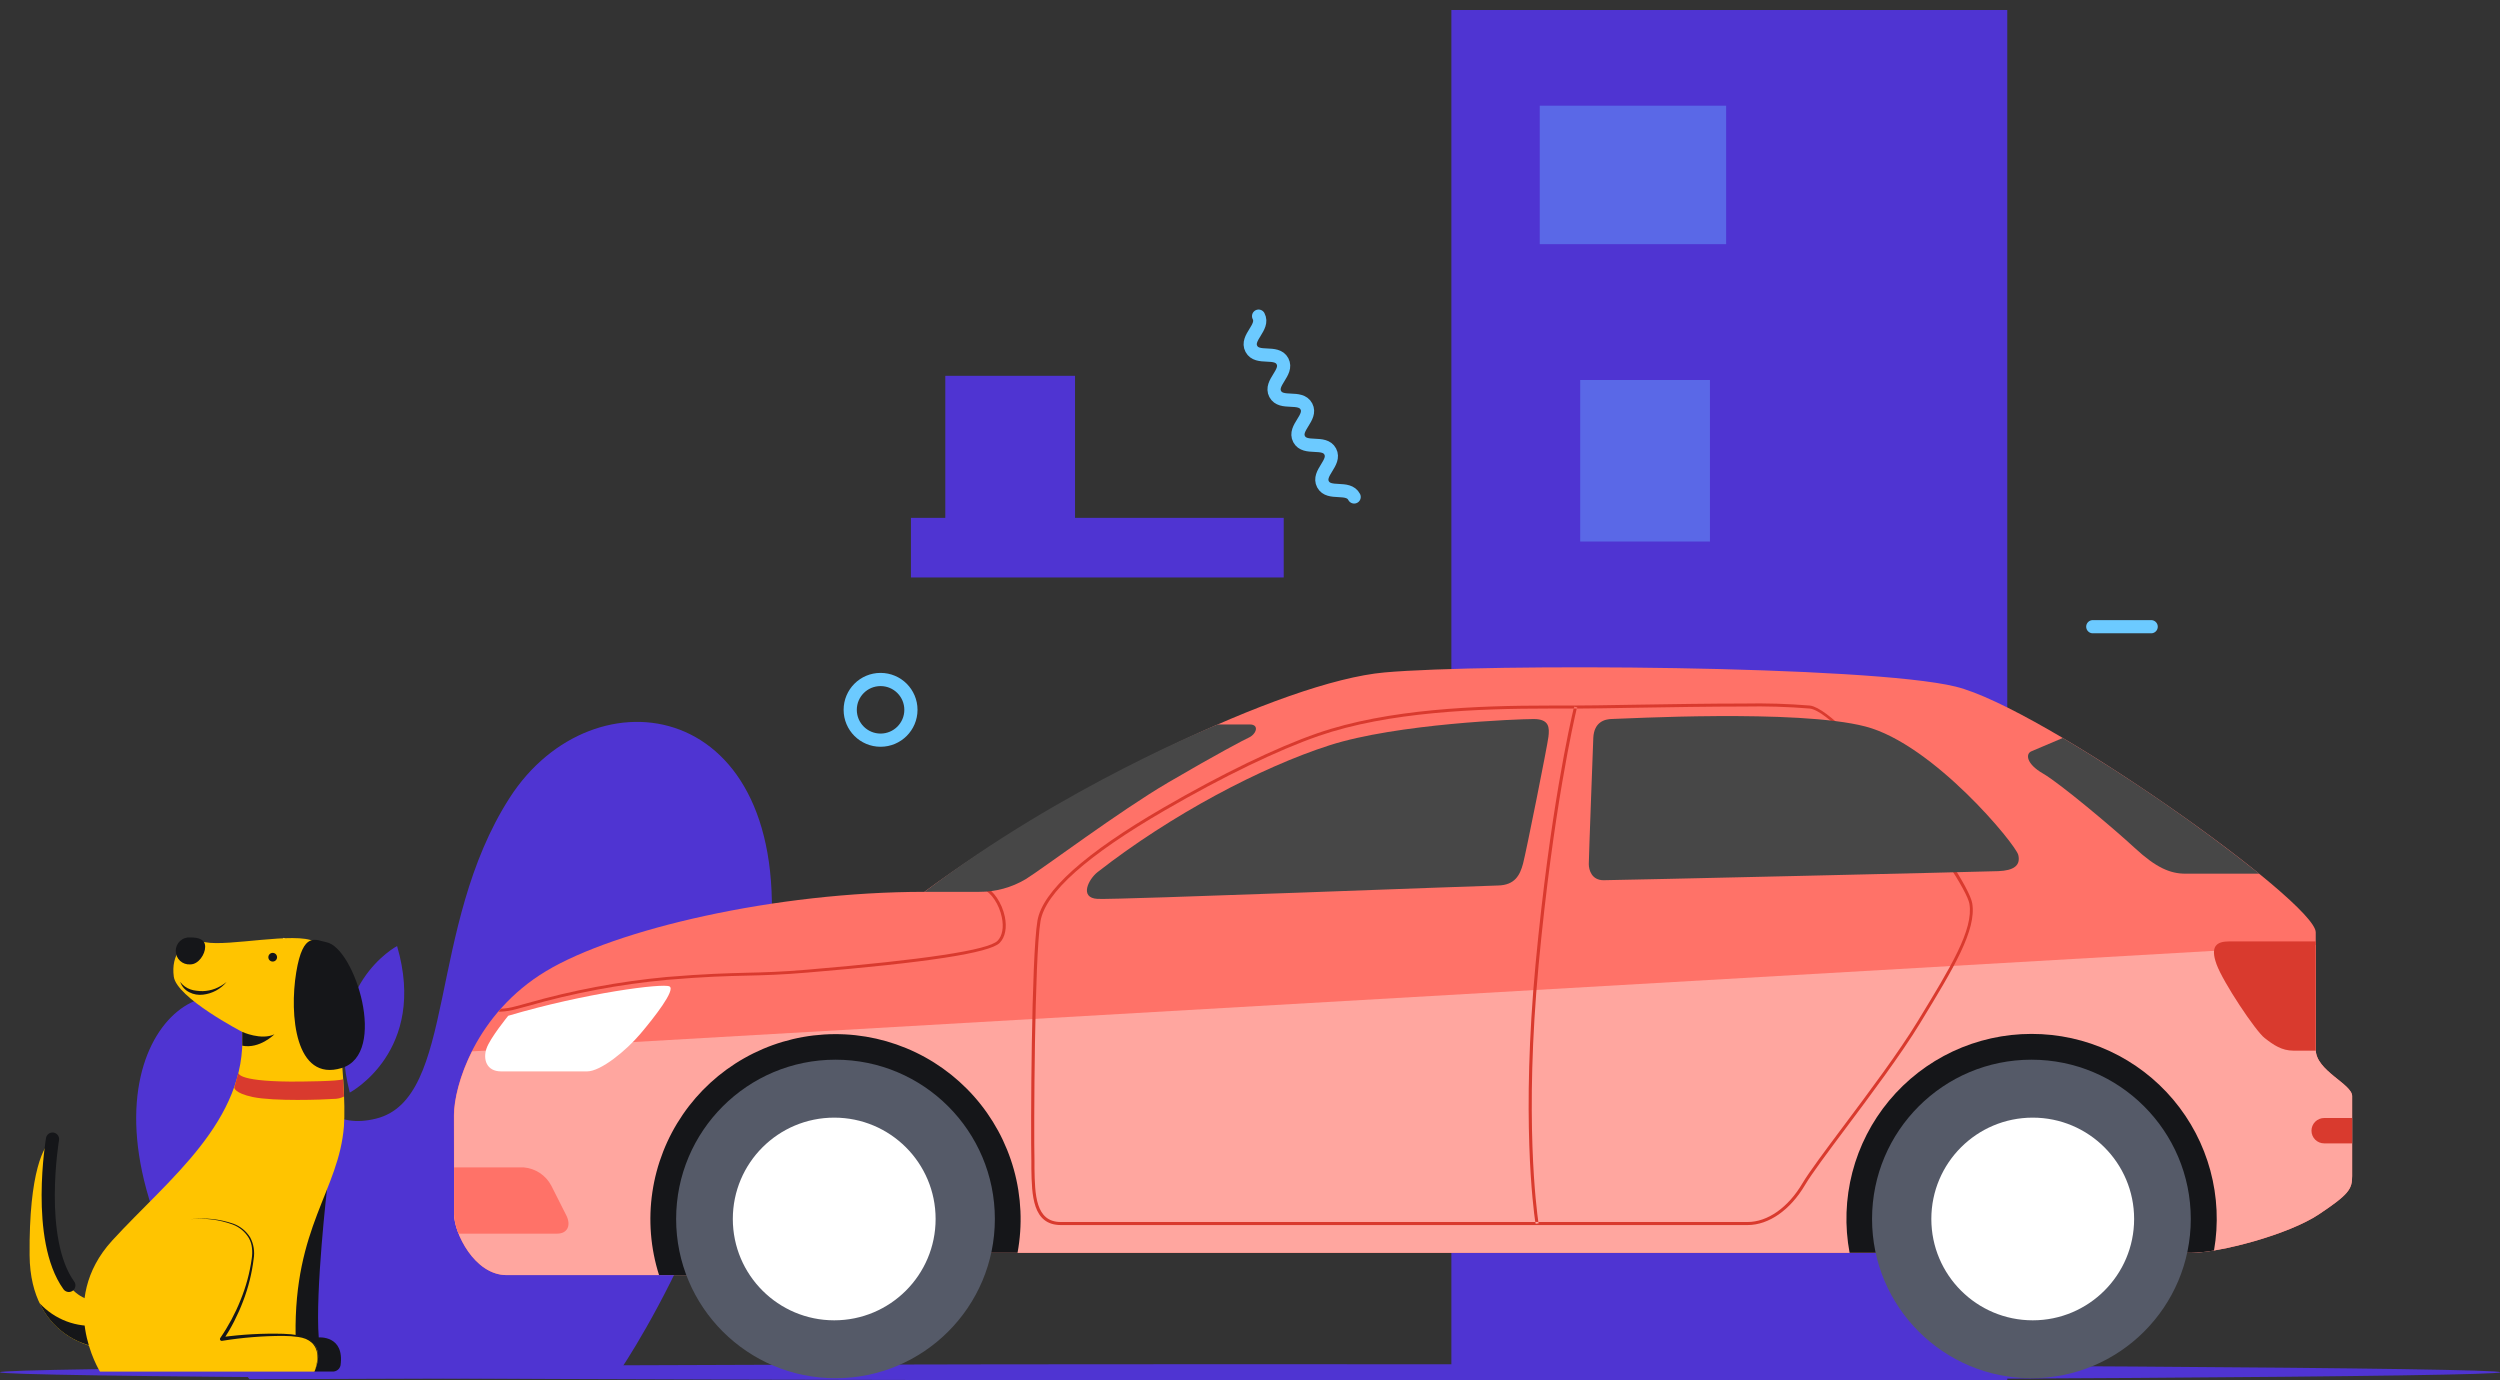 <?xml version="1.0" encoding="UTF-8"?>
<svg width="163px" height="90px" viewBox="0 0 163 90" version="1.1" xmlns="http://www.w3.org/2000/svg" xmlns:xlink="http://www.w3.org/1999/xlink">
    <rect x="0" y="0" width="163" height="90" fill="#333333" stroke="none"/>
    <!-- Generator: sketchtool 55.2 (78181) - https://sketchapp.com -->
    <title>2AA4428A-B9F8-43E2-8F1E-C38E9E2F9DE7</title>
    <desc>Created with sketchtool.</desc>
    <g id="Page-1" stroke="none" stroke-width="1" fill="none" fill-rule="evenodd">
        <g id="WP-Ariticle-Page-car-mob" transform="translate(-196, -102)">
            <g id="Car-Illustration" transform="translate(196, 102)">
                <polygon id="Path" fill="#4F34D2" fill-rule="nonzero" points="130.874 0.653 94.629 0.653 94.629 89.999 130.874 89.999"></polygon>
                <path d="M40.099,89.84 C40.099,89.84 48.728,77.739 50.212,61.593 C51.695,45.446 38.679,43.562 33.243,51.996 C27.806,60.43 29.783,71.638 24.512,72.936 C19.24,74.234 19.574,67.009 15.121,65.202 C10.669,63.395 3.093,73.168 16.265,89.925 L40.099,89.84 Z" id="Path" fill="#4F34D2" fill-rule="nonzero"></path>
                <path d="M81.509,89.997 C126.525,89.997 163.018,89.761 163.018,89.471 C163.018,89.18 126.525,88.944 81.509,88.944 C36.493,88.944 0,89.18 0,89.471 C0,89.761 36.493,89.997 81.509,89.997 Z" id="Path" fill="#4F34D2" fill-rule="nonzero"></path>
                <polygon id="Path" fill="#5A68E7" fill-rule="nonzero" points="112.544 6.892 100.391 6.892 100.391 15.918 112.544 15.918"></polygon>
                <polygon id="Path" fill="#5A68E7" fill-rule="nonzero" points="111.488 24.776 103.029 24.776 103.029 35.307 111.488 35.307"></polygon>
                <polygon id="Path" fill="#4F34D2" fill-rule="nonzero" points="83.698 33.764 59.393 33.764 59.393 37.651 83.698 37.651"></polygon>
                <polygon id="Path" fill="#4F34D2" fill-rule="nonzero" points="70.092 24.503 61.634 24.503 61.634 35.034 70.092 35.034"></polygon>
                <path d="M20.652,67.882 C20.652,67.882 17.068,65.987 18.48,61.145 C18.471,61.143 21.912,62.953 20.652,67.882 Z" id="Path" fill="#F4F5F7" fill-rule="nonzero"></path>
                <path d="M22.805,71.236 C22.805,71.236 27.892,68.547 25.89,61.681 C25.89,61.681 21.022,64.246 22.805,71.236 Z" id="Path" fill="#4F34D2" fill-rule="nonzero"></path>
                <path d="M29.607,79.179 C29.607,80.367 30.924,83.136 33.036,83.136 L48.751,83.136 C50.86,83.136 52.972,81.684 55.941,81.684 L142.839,81.684 C144.72,81.684 149.205,80.499 151.185,79.179 C153.164,77.859 153.36,77.526 153.36,76.674 L153.36,71.464 C153.36,70.673 150.986,69.811 150.986,68.433 L150.986,60.785 C150.986,58.809 133.174,46.148 127.5,44.765 C121.826,43.382 96.959,43.25 90.281,43.842 C83.604,44.435 69.304,51.491 60.266,58.148 C50.57,58.148 40.141,60.584 35.595,63.322 C31.048,66.061 29.593,70.74 29.593,72.718 L29.607,79.179 Z" id="Path" fill="#FF7268" fill-rule="nonzero"></path>
                <path d="M30.781,68.549 C29.941,70.216 29.607,71.776 29.607,72.718 L29.607,79.179 C29.607,80.367 30.925,83.136 33.037,83.136 L48.751,83.136 C50.86,83.136 52.972,81.684 55.941,81.684 L142.84,81.684 C144.72,81.684 149.206,80.499 151.185,79.179 C153.165,77.859 153.36,77.526 153.36,76.675 L153.36,71.464 C153.36,70.674 150.987,69.811 150.987,68.433 L150.987,61.611 L30.781,68.549 Z" id="Path" fill="#FFA69F" fill-rule="nonzero"></path>
                <path d="M100.322,62.879 C101.274,52.781 102.638,46.898 102.804,46.198 L102.6,46.198 C102.387,47.091 101.053,52.938 100.118,62.862 C99.184,72.787 99.969,78.799 100.099,79.67 L100.3,79.67 C100.193,78.904 99.377,72.936 100.322,62.879 Z" id="Path" fill="#D93A2E" fill-rule="nonzero"></path>
                <path d="M65.182,61.474 C65.54,61.104 65.662,60.484 65.516,59.771 C65.328,58.873 64.771,58.043 64.187,57.801 L64.11,57.985 C64.639,58.203 65.149,58.972 65.32,59.812 C65.455,60.46 65.353,61.016 65.044,61.336 C64.451,61.945 60.277,62.578 52.638,63.223 C50.909,63.369 49.818,63.397 48.66,63.424 C47.331,63.46 45.958,63.493 43.468,63.7 C40.377,63.989 37.319,64.564 34.335,65.419 C34.059,65.496 33.814,65.562 33.607,65.615 C33.298,65.702 32.981,65.754 32.661,65.772 L32.498,65.962 C32.534,65.962 32.565,65.962 32.603,65.962 C32.96,65.95 33.313,65.894 33.657,65.797 L34.387,65.601 C37.36,64.748 40.406,64.174 43.485,63.887 C45.966,63.678 47.345,63.642 48.665,63.612 C49.826,63.584 50.92,63.557 52.654,63.411 C60.448,62.763 64.548,62.127 65.182,61.474 Z" id="Path" fill="#D93A2E" fill-rule="nonzero"></path>
                <path d="M128.589,58.889 C128.261,56.988 120.26,46.295 118.013,46.003 C116.574,45.885 115.129,45.84 113.685,45.87 C111.479,45.87 108.874,45.912 106.577,45.948 C104.838,45.978 103.335,46.003 102.367,46.003 L100.989,46.003 C96.382,46.003 90.513,46.207 85.892,47.807 C83.232,48.728 79.667,50.453 75.854,52.662 C70.732,55.627 67.969,58.107 67.641,60.03 C67.241,62.389 67.197,73.823 67.244,75.675 C67.244,75.84 67.244,76.008 67.244,76.176 C67.274,77.909 67.308,79.874 69.174,79.874 L113.944,79.874 C115.322,79.874 116.726,78.896 117.691,77.256 C118.112,76.543 119.16,75.14 120.373,73.52 C121.978,71.376 123.971,68.712 125.181,66.725 L125.264,66.588 C127.37,63.133 128.886,60.633 128.589,58.889 Z M125.096,66.483 L125.013,66.618 C123.808,68.596 121.815,71.261 120.213,73.399 C118.997,75.024 117.947,76.43 117.52,77.151 C116.59,78.73 115.253,79.675 113.936,79.675 L100.308,79.675 C100.308,79.725 100.308,79.752 100.322,79.758 L100.126,79.791 C100.126,79.791 100.126,79.744 100.107,79.675 L69.168,79.675 C67.514,79.675 67.476,77.893 67.448,76.168 C67.448,76 67.448,75.832 67.448,75.666 C67.401,73.818 67.448,62.408 67.842,60.06 C68.159,58.198 70.891,55.765 75.959,52.83 C79.761,50.626 83.314,48.91 85.964,47.989 C90.549,46.402 96.404,46.198 100.995,46.198 L102.616,46.198 C102.632,46.124 102.643,46.08 102.646,46.074 L102.839,46.124 C102.831,46.148 102.824,46.173 102.82,46.198 C103.776,46.198 105.094,46.171 106.591,46.146 C108.888,46.11 111.49,46.066 113.696,46.066 C115.132,46.037 116.568,46.081 117.999,46.198 C120.18,46.474 128.117,57.247 128.404,58.925 C128.691,60.603 127.177,63.066 125.096,66.483 Z" id="Shape" fill="#D93A2E" fill-rule="nonzero"></path>
                <path d="M132.449,67.411 C130.676,67.411 128.926,67.801 127.322,68.553 C125.718,69.306 124.299,70.403 123.168,71.765 C122.036,73.128 121.218,74.723 120.773,76.437 C120.329,78.152 120.267,79.943 120.594,81.684 L142.85,81.684 C143.354,81.672 143.857,81.621 144.353,81.532 C144.655,79.799 144.574,78.021 144.116,76.323 C143.657,74.625 142.832,73.047 141.699,71.702 C140.565,70.356 139.151,69.275 137.555,68.533 C135.959,67.792 134.22,67.409 132.46,67.411 L132.449,67.411 Z" id="Path" fill="#151619" fill-rule="nonzero"></path>
                <path d="M55.927,81.684 L66.343,81.684 C66.677,79.881 66.595,78.026 66.104,76.26 C65.613,74.493 64.726,72.862 63.509,71.49 C62.293,70.118 60.78,69.04 59.084,68.34 C57.389,67.64 55.557,67.335 53.726,67.449 C51.895,67.563 50.114,68.092 48.519,68.997 C46.923,69.901 45.555,71.157 44.518,72.67 C43.481,74.182 42.803,75.91 42.535,77.724 C42.266,79.537 42.415,81.388 42.97,83.136 L48.737,83.136 C50.846,83.136 52.958,81.684 55.927,81.684 Z" id="Path" fill="#151619" fill-rule="nonzero"></path>
                <path d="M54.474,89.861 C60.213,89.861 64.865,85.212 64.865,79.477 C64.865,73.741 60.213,69.092 54.474,69.092 C48.736,69.092 44.084,73.741 44.084,79.477 C44.084,85.212 48.736,89.861 54.474,89.861 Z" id="Path" fill="#555A68" fill-rule="nonzero"></path>
                <path d="M54.391,86.085 C58.043,86.085 61.002,83.126 61.002,79.477 C61.002,75.828 58.043,72.87 54.391,72.87 C50.74,72.87 47.78,75.828 47.78,79.477 C47.78,83.126 50.74,86.085 54.391,86.085 Z" id="Path" fill="#FFFFFF" fill-rule="nonzero"></path>
                <path d="M132.449,89.861 C138.187,89.861 142.839,85.212 142.839,79.477 C142.839,73.741 138.187,69.092 132.449,69.092 C126.71,69.092 122.058,73.741 122.058,79.477 C122.058,85.212 126.71,89.861 132.449,89.861 Z" id="Path" fill="#555A68" fill-rule="nonzero"></path>
                <path d="M132.534,86.085 C136.185,86.085 139.145,83.126 139.145,79.477 C139.145,75.828 136.185,72.87 132.534,72.87 C128.883,72.87 125.923,75.828 125.923,79.477 C125.923,83.126 128.883,86.085 132.534,86.085 Z" id="Path" fill="#FFFFFF" fill-rule="nonzero"></path>
                <path d="M33.136,66.229 C33.136,66.229 31.948,67.681 31.716,68.373 C31.484,69.064 31.716,69.855 32.673,69.855 L38.28,69.855 C39.171,69.855 40.819,68.505 41.743,67.417 C42.666,66.328 44.053,64.548 43.656,64.317 C43.259,64.085 38.148,64.741 33.136,66.229 Z" id="Path" fill="#FFFFFF" fill-rule="nonzero"></path>
                <path d="M35.942,77.3 C35.767,76.97 35.513,76.688 35.201,76.481 C34.889,76.274 34.531,76.148 34.159,76.115 L29.607,76.115 L29.607,79.179 C29.629,79.611 29.728,80.036 29.899,80.433 L36.334,80.433 C36.99,80.433 37.255,79.901 36.924,79.245 L35.942,77.3 Z" id="Path" fill="#FF7268" fill-rule="nonzero"></path>
                <path d="M60.28,58.148 L63.842,58.148 C64.91,58.154 65.958,57.868 66.875,57.322 C67.997,56.63 73.001,52.872 76.168,51.017 C79.336,49.163 81.131,48.224 81.407,48.099 C81.914,47.876 82.137,47.234 81.481,47.234 L79.4,47.234 C79.4,47.234 69.417,51.227 60.28,58.148 Z" id="Path" fill="#474747" fill-rule="nonzero"></path>
                <path d="M71.562,56.861 C70.983,57.311 70.34,58.542 71.562,58.608 C72.783,58.675 96.528,57.752 97.65,57.735 C98.773,57.718 99.103,57.057 99.305,56.3 C99.506,55.542 100.89,48.62 100.959,48.034 C101.028,47.447 101.022,46.882 100.002,46.882 C98.982,46.882 91.094,47.177 86.675,48.596 C82.256,50.015 76.367,53.106 71.562,56.861 Z" id="Path" fill="#474747" fill-rule="nonzero"></path>
                <path d="M103.884,48.094 C103.884,48.094 103.589,55.941 103.589,56.335 C103.589,56.729 103.785,57.39 104.546,57.39 C105.307,57.39 129.317,56.839 130.304,56.798 C131.291,56.757 131.757,56.434 131.592,55.743 C131.426,55.051 126.05,48.524 121.631,47.369 C117.211,46.215 105.698,46.876 105.139,46.876 C104.579,46.876 103.937,47.11 103.884,48.094 Z" id="Path" fill="#474747" fill-rule="nonzero"></path>
                <path d="M134.494,48.116 L132.448,48.984 C132.051,49.15 132.117,49.811 133.206,50.436 C134.295,51.062 137.791,53.996 139.178,55.28 C140.565,56.564 141.485,56.964 142.486,56.964 L147.3,56.964 C143.234,53.731 138.956,50.776 134.494,48.116 Z" id="Path" fill="#474747" fill-rule="nonzero"></path>
                <path d="M150.986,68.433 L150.986,61.38 L145.345,61.38 C144.518,61.38 144.091,61.691 144.518,62.87 C144.946,64.05 147.057,67.213 147.65,67.676 C148.243,68.139 148.772,68.502 149.53,68.502 L150.989,68.502 C150.992,68.478 150.986,68.456 150.986,68.433 Z" id="Path" fill="#D93A2E" fill-rule="nonzero"></path>
                <path d="M153.36,74.548 L153.36,72.894 L151.535,72.894 C151.316,72.894 151.105,72.982 150.95,73.137 C150.795,73.292 150.708,73.502 150.708,73.721 C150.708,73.94 150.795,74.151 150.95,74.306 C151.105,74.461 151.316,74.548 151.535,74.548 L153.36,74.548 Z" id="Path" fill="#D93A2E" fill-rule="nonzero"></path>
                <path d="M57.413,48.259 C58.506,48.259 59.392,47.374 59.392,46.281 C59.392,45.188 58.506,44.303 57.413,44.303 C56.32,44.303 55.434,45.188 55.434,46.281 C55.434,47.374 56.32,48.259 57.413,48.259 Z" id="Path" stroke="#6CCAFF" stroke-width="0.86" stroke-linecap="round" stroke-linejoin="round"></path>
                <path d="M82.06,20.612 C82.452,21.348 81.197,22.009 81.589,22.745 C81.98,23.481 83.229,22.819 83.618,23.555 C84.007,24.291 82.755,24.952 83.144,25.688 C83.532,26.423 84.784,25.762 85.176,26.498 C85.567,27.233 84.313,27.895 84.701,28.63 C85.09,29.366 86.342,28.705 86.731,29.44 C87.119,30.176 85.868,30.84 86.259,31.576 C86.651,32.311 87.9,31.65 88.291,32.402" id="Path" stroke="#6CCAFF" stroke-width="0.86" stroke-linecap="round" stroke-linejoin="round"></path>
                <path d="M136.449,40.861 L140.257,40.861" id="Path" stroke="#6CCAFF" stroke-width="0.86" stroke-linecap="round" stroke-linejoin="round"></path>
                <path d="M3.424,74.269 C3.424,74.269 2.076,83.494 5.718,84.715 L6.443,87.881 C6.443,87.881 1.977,87.357 1.93,81.849 C1.883,76.341 2.875,74.62 3.424,74.269 Z" id="Path" fill="#FFC400" fill-rule="nonzero"></path>
                <path d="M2.581,84.966 C2.951,85.757 3.518,86.441 4.228,86.951 C4.938,87.461 5.767,87.78 6.636,87.878 L6.443,86.421 C5.73,86.497 5.009,86.405 4.339,86.153 C3.668,85.9 3.066,85.493 2.581,84.966 Z" id="Path" fill="#151619" fill-rule="nonzero"></path>
                <path d="M21.333,77.416 C21.333,77.416 20.547,84.211 20.782,87.2 C20.782,87.2 22.477,87.051 22.204,89.021 C22.178,89.14 22.112,89.245 22.016,89.319 C21.92,89.393 21.801,89.431 21.68,89.426 L20.495,89.426 L16.307,87.076 L21.333,77.416 Z" id="Path" fill="#151619" fill-rule="nonzero"></path>
                <path d="M6.517,89.427 C6.517,89.427 3.672,84.87 7.314,80.885 C10.956,76.901 16.095,73.118 15.794,67.28 C15.794,67.28 11.518,65.062 11.331,63.676 C11.143,62.29 11.882,61.135 13.388,61.433 C14.893,61.73 19.263,60.741 20.495,61.386 C21.727,62.031 22.632,70.663 22.425,73.429 C22.094,77.629 19.161,79.979 19.274,87.082 C19.274,87.082 21.443,87.195 20.506,89.427 L6.517,89.427 Z" id="Path" fill="#FFC400" fill-rule="nonzero"></path>
                <path d="M13.377,61.733 C13.377,62.218 12.944,62.879 12.409,62.879 C12.288,62.888 12.166,62.873 12.05,62.833 C11.935,62.793 11.83,62.73 11.741,62.648 C11.651,62.565 11.58,62.465 11.531,62.353 C11.482,62.242 11.457,62.121 11.457,62 C11.457,61.878 11.482,61.758 11.531,61.646 C11.58,61.535 11.651,61.435 11.741,61.352 C11.83,61.27 11.935,61.206 12.05,61.167 C12.166,61.127 12.288,61.111 12.409,61.121 C12.958,61.121 13.377,61.248 13.377,61.733 Z" id="Path" fill="#151619" fill-rule="nonzero"></path>
                <path d="M21.281,61.433 C20.597,61.303 19.762,60.661 19.313,63.403 C18.863,66.144 19.238,70.567 22.279,69.635 C25.32,68.704 23.128,61.785 21.281,61.433 Z" id="Path" fill="#151619" fill-rule="nonzero"></path>
                <path d="M15.552,69.922 C15.552,69.922 15.276,70.492 18.935,70.52 C19.779,70.52 22.097,70.503 22.373,70.363 L22.428,71.495 C22.211,71.602 21.972,71.655 21.73,71.65 C21.077,71.699 17.871,71.815 16.492,71.528 C15.252,71.269 15.276,70.903 15.276,70.903 L15.552,69.922 Z" id="Path" fill="#D93A2E" fill-rule="nonzero"></path>
                <path d="M12.406,79.494 C13.35,79.377 14.308,79.476 15.207,79.783 C15.665,79.949 16.053,80.263 16.31,80.676 C16.539,81.105 16.62,81.598 16.539,82.078 C16.425,83.022 16.194,83.947 15.852,84.834 C15.515,85.725 15.081,86.576 14.557,87.371 L14.441,87.184 C15.776,87.002 17.124,86.928 18.471,86.963 C18.811,86.972 19.149,87.006 19.483,87.065 C19.652,87.096 19.816,87.145 19.974,87.212 L20.2,87.341 C20.269,87.392 20.336,87.447 20.399,87.506 C20.515,87.633 20.604,87.782 20.661,87.945 C20.718,88.107 20.741,88.28 20.729,88.451 C20.717,88.789 20.637,89.121 20.495,89.427 C20.626,89.118 20.694,88.787 20.694,88.451 C20.699,88.287 20.67,88.123 20.611,87.97 C20.551,87.816 20.461,87.677 20.346,87.559 C20.285,87.506 20.22,87.456 20.153,87.41 L19.938,87.297 C19.784,87.238 19.624,87.196 19.461,87.173 C19.133,87.126 18.801,87.102 18.469,87.101 C17.131,87.101 15.795,87.209 14.474,87.424 C14.459,87.426 14.443,87.426 14.428,87.422 C14.413,87.419 14.399,87.412 14.386,87.403 C14.374,87.394 14.363,87.382 14.356,87.368 C14.348,87.355 14.343,87.34 14.342,87.324 C14.337,87.294 14.344,87.264 14.361,87.239 C14.891,86.469 15.334,85.641 15.681,84.773 C16.037,83.905 16.282,82.996 16.412,82.067 C16.449,81.839 16.455,81.606 16.429,81.376 C16.408,81.146 16.339,80.924 16.227,80.723 C15.988,80.322 15.621,80.012 15.185,79.844 C14.298,79.516 13.347,79.397 12.406,79.494 Z" id="Path" fill="#151619" fill-rule="nonzero"></path>
                <path d="M15.794,67.279 C15.794,67.279 17.035,67.847 17.895,67.434 C17.895,67.434 16.936,68.403 15.797,68.18 L15.794,67.279 Z" id="Path" fill="#151619" fill-rule="nonzero"></path>
                <path d="M11.755,64.025 C11.922,64.251 12.154,64.42 12.42,64.51 C12.547,64.555 12.679,64.584 12.814,64.596 C12.949,64.614 13.085,64.622 13.222,64.621 C13.5,64.614 13.776,64.559 14.035,64.458 C14.302,64.353 14.55,64.207 14.771,64.025 C14.386,64.489 13.835,64.785 13.236,64.852 C12.929,64.891 12.617,64.837 12.342,64.695 C12.205,64.628 12.082,64.534 11.98,64.419 C11.879,64.304 11.802,64.17 11.752,64.025 L11.755,64.025 Z" id="Path" fill="#151619" fill-rule="nonzero"></path>
                <path d="M17.78,62.694 C17.936,62.694 18.064,62.568 18.064,62.411 C18.064,62.254 17.936,62.127 17.78,62.127 C17.623,62.127 17.496,62.254 17.496,62.411 C17.496,62.568 17.623,62.694 17.78,62.694 Z" id="Path" fill="#151619" fill-rule="nonzero"></path>
                <path d="M3.424,74.269 C3.424,74.269 2.321,80.794 4.488,83.808" id="Path" stroke="#151619" stroke-width="0.86" stroke-linecap="round" stroke-linejoin="round"></path>
            </g>
        </g>
    </g>
</svg>